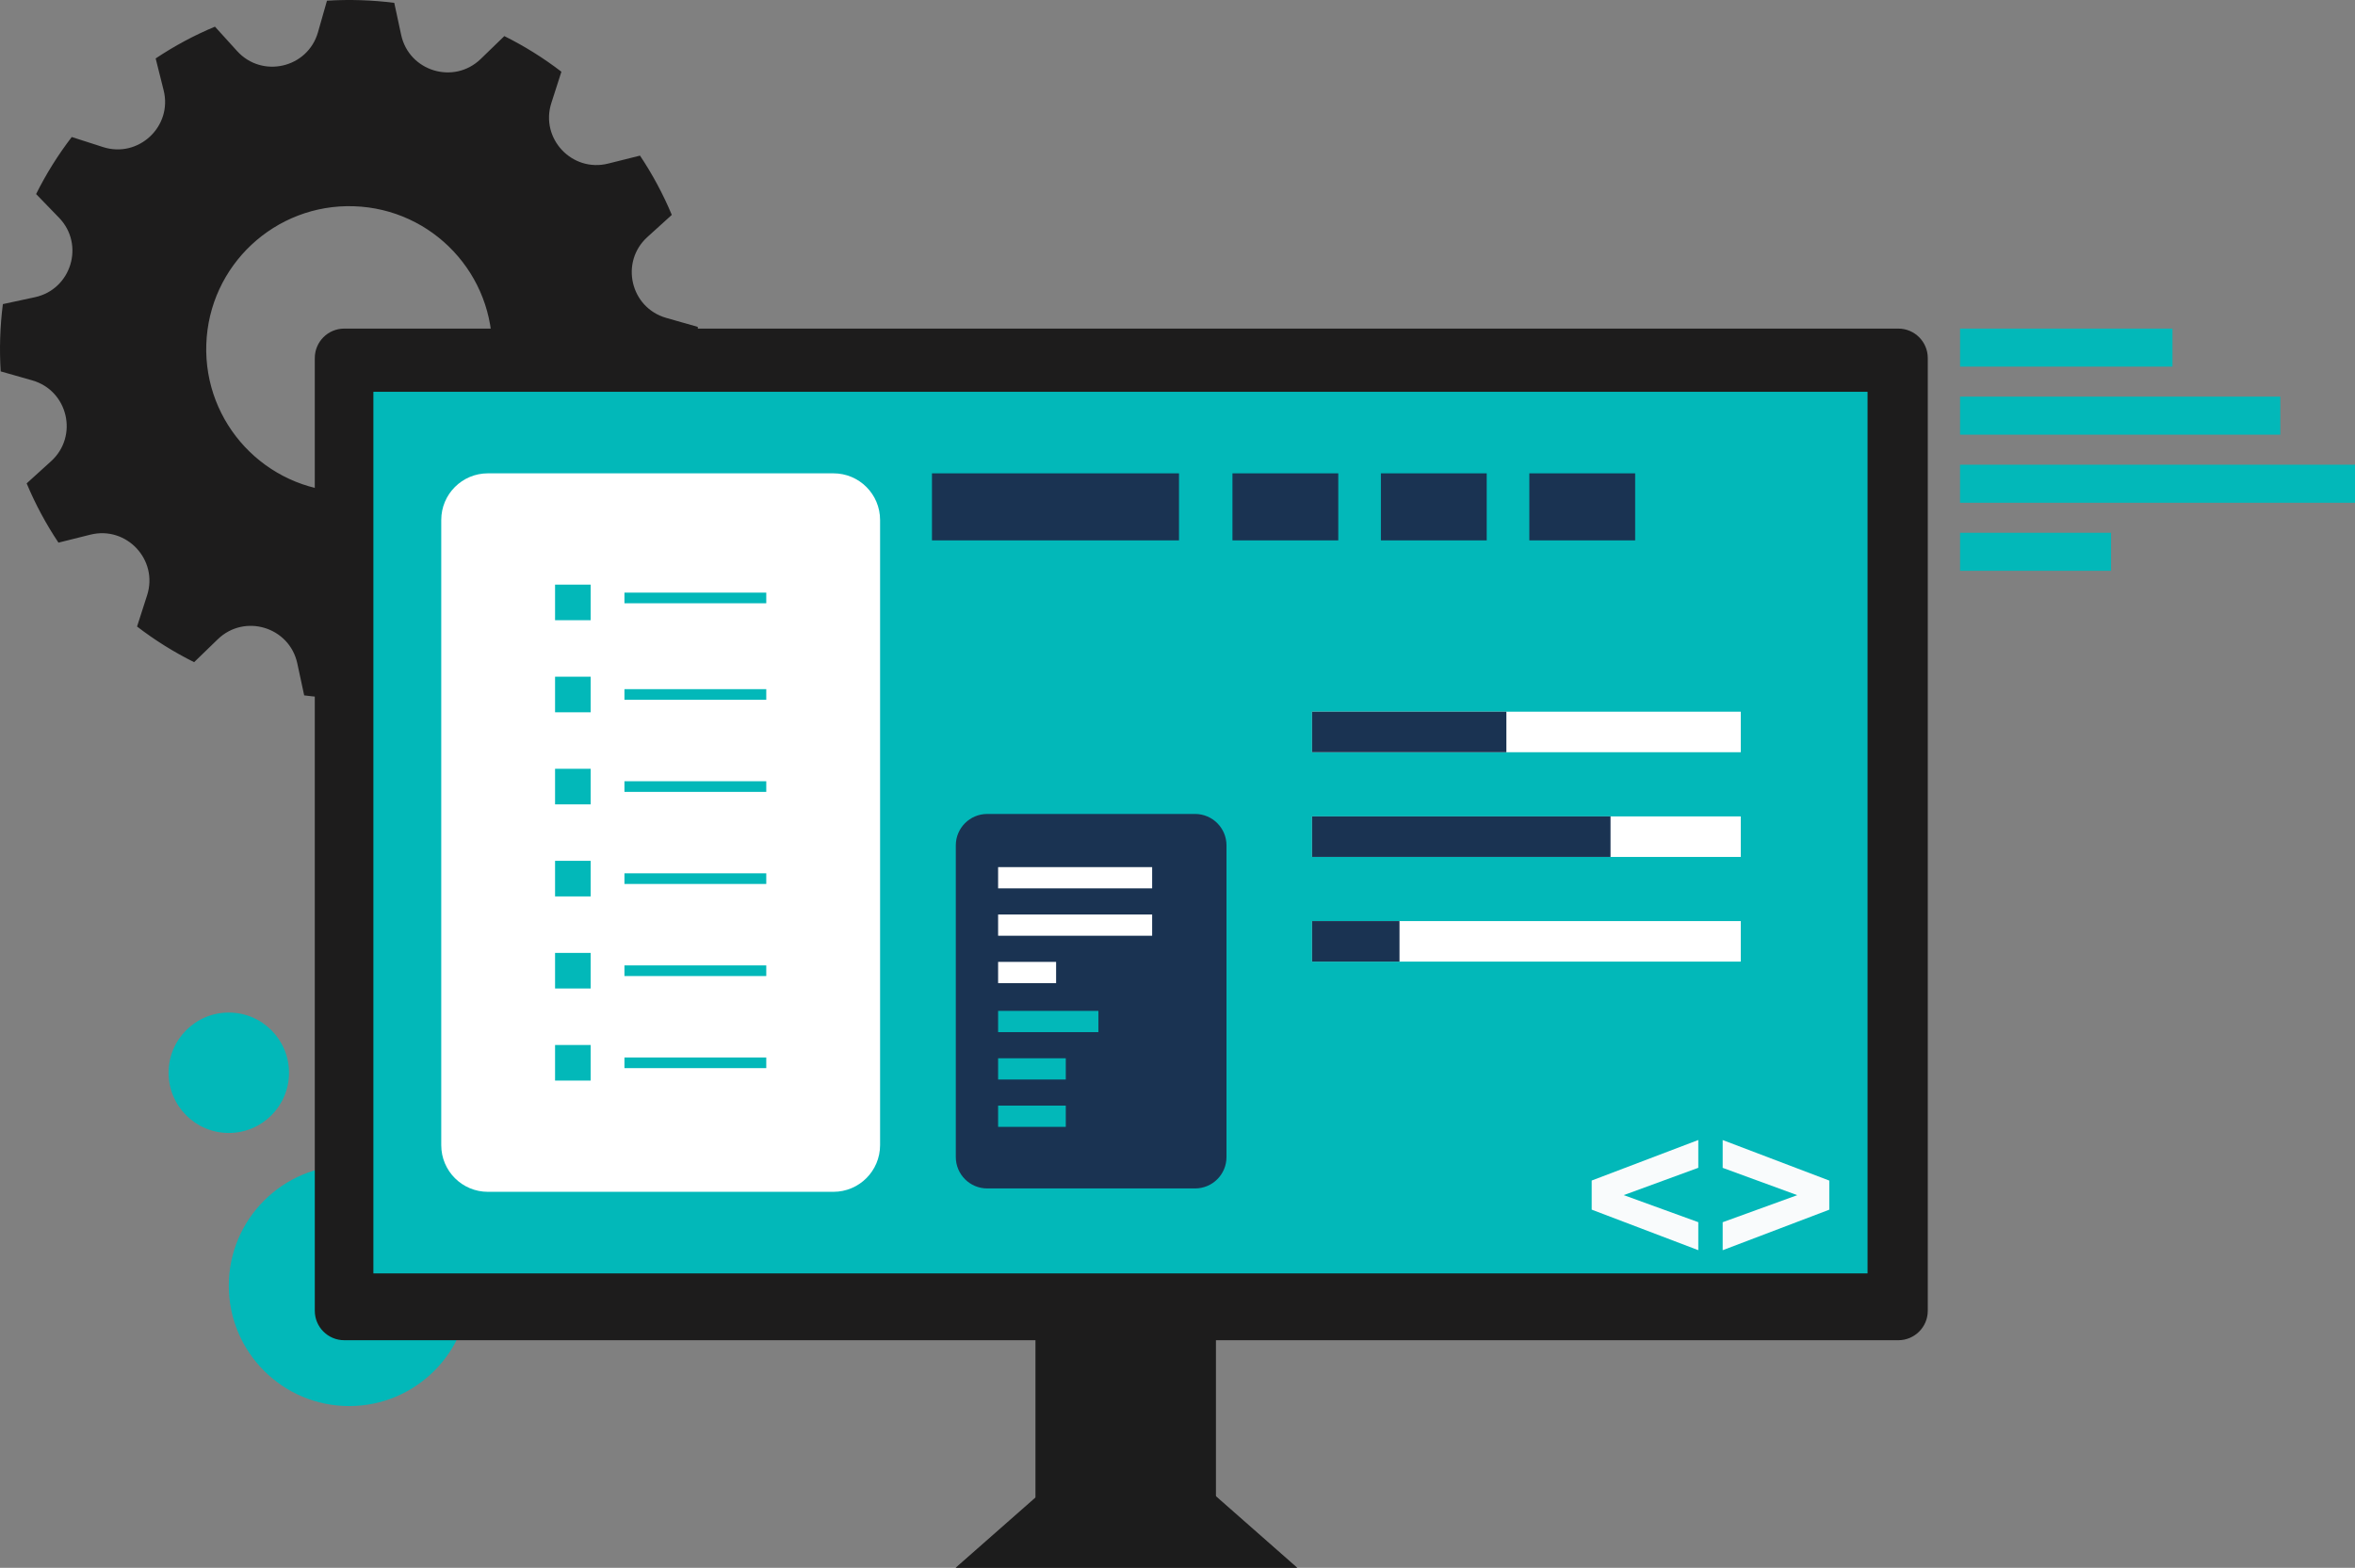 <?xml version="1.0" encoding="UTF-8" standalone="no"?>
<!-- Generator: Adobe Illustrator 24.1.3, SVG Export Plug-In . SVG Version: 6.00 Build 0)  -->

<svg
   version="1.1"
   id="Layer_1"
   x="0px"
   y="0px"
   viewBox="0 0 508.791 338.81"
   xml:space="preserve"
   sodipodi:docname="ux.svg"
   width="508.791"
   height="338.81"
   inkscape:version="1.1 (1:1.1+202105261517+ce6663b3b7)"
   xmlns:inkscape="http://www.inkscape.org/namespaces/inkscape"
   xmlns:sodipodi="http://sodipodi.sourceforge.net/DTD/sodipodi-0.dtd"
   xmlns="http://www.w3.org/2000/svg"
   xmlns:svg="http://www.w3.org/2000/svg"><rect x="0" y="0" width="508.791" height="338.81" fill="#808080" stroke="none"/><defs
   id="defs627" /><sodipodi:namedview
   id="namedview625"
   pagecolor="#ffffff"
   bordercolor="#666666"
   borderopacity="1.0"
   inkscape:pageshadow="2"
   inkscape:pageopacity="0.0"
   inkscape:pagecheckerboard="true"
   showgrid="false"
   fit-margin-top="0"
   fit-margin-left="0"
   fit-margin-right="0"
   fit-margin-bottom="0"
   inkscape:zoom="0.696875"
   inkscape:cx="293.45291"
   inkscape:cy="256.86099"
   inkscape:window-width="1920"
   inkscape:window-height="993"
   inkscape:window-x="0"
   inkscape:window-y="0"
   inkscape:window-maximized="1"
   inkscape:current-layer="Layer_1" />
<style
   type="text/css"
   id="style2">
	.st0{fill:#FFFFFF;}
	.st1{fill:#1D1C1C;}
	.st2{opacity:0.5;fill:#1D1C1C;}
	.st3{fill:#02B8B9;}
	.st4{fill:#1A3352;}
	.st5{fill:#F9FBFC;}
	.st6{fill:none;stroke:#FFFFFF;stroke-width:7.909;stroke-miterlimit:10;}
	.st7{fill:none;stroke:#FFFFFF;stroke-width:12.541;stroke-miterlimit:10;}
</style>
<rect
   x="-4585.61"
   y="778.59"
   class="st0"
   width="1920"
   height="1080"
   id="rect4" />
<rect
   x="-2645.61"
   y="778.59"
   class="st0"
   width="1920"
   height="1080"
   id="rect6" />
<rect
   y="778.59"
   class="st0"
   width="1920"
   height="1080"
   id="rect8"
   x="-705.61" />
<rect
   x="-2645.61"
   class="st0"
   width="1920"
   height="1080"
   id="rect10"
   y="-321.41" />
<rect
   class="st0"
   width="1920"
   height="1080"
   id="rect12"
   x="1819.136"
   y="593.267" />
<g
   id="g134"
   transform="translate(-705.61,-321.41)">
	<g
   id="g62">
		<path
   d="m -3294.82,703.13 -18.02,0.01 -3.38,8.53 -9.49,0.01 17.99,-45.35 h 7.74 l 18.04,45.33 -9.49,0.01 z m -3.27,-8.04 -5.75,-14.39 -5.73,14.39 z"
   id="path14" />
		<path
   d="m -3249.07,680.8 0.01,27.09 c 0.01,11.3 -7.55,15.24 -15.53,15.24 -4.17,0 -10.34,-0.78 -16.81,-3.92 l 4.11,-5.99 c 4.41,1.69 7.68,2.53 10.89,2.53 3.99,0 7.98,-1.58 7.98,-8.23 -2.6,3.45 -6.83,4.42 -9.91,4.42 -7.62,0 -13.61,-5.92 -13.61,-15.71 -0.01,-10.4 5.98,-15.72 13.6,-15.73 3.08,0 7.31,0.96 9.92,4.41 v -4.11 z m -9.36,15.42 c 0,-4.84 -2.54,-8.34 -7.08,-8.34 -4.53,0 -7.07,3.51 -7.07,8.35 0,4.9 2.54,8.34 7.08,8.34 4.53,0 7.07,-3.45 7.07,-8.35 z"
   id="path16" />
		<path
   d="m -3244.22,711.63 -0.02,-30.83 9.31,-0.01 0.02,30.83 z m 4.7,-36.88 c -2.54,0 -4.66,-1.93 -4.66,-4.41 0,-2.36 2.11,-4.36 4.65,-4.36 2.66,0 4.66,1.99 4.66,4.35 0,2.48 -1.99,4.42 -4.65,4.42 z"
   id="path18" />
		<path
   d="m -3229.41,711.62 -0.03,-47.16 9.37,-0.01 0.03,47.16 z"
   id="path20" />
		<path
   d="m -3205.84,699.03 c 0,3.51 3.45,5.5 6.9,5.5 2.42,0 5.2,-0.97 7.01,-2.91 l 5.57,5.14 c -3.26,3.21 -7.43,5.14 -13.06,5.15 -9.8,0.01 -15.78,-6.94 -15.79,-15.77 0,-8.83 5.98,-15.66 15.23,-15.67 9.43,-0.01 15.3,6.7 15.3,15.65 v 3.08 z m 5.86,-11.18 c -3.27,0 -5.86,2.18 -5.86,5.51 l 11.79,-0.01 c 0,-3.33 -2.54,-5.51 -5.93,-5.5 z"
   id="path22" />
		<path
   d="m -3124.46,699.05 c 0,8.89 -7.73,13.06 -16.26,13.07 -7.38,0 -14.33,-2.71 -19.17,-7.91 l 6.34,-6.29 c 2.54,2.48 7.08,6.16 12.22,6.16 3.87,0 7.19,-1.52 7.19,-5.02 0,-3.99 -4.72,-5.14 -10.71,-7.79 -4.96,-2.17 -12.76,-5.62 -12.76,-12.99 0,-8.22 7.73,-12.52 15.65,-12.52 7.44,0 13.85,2.95 17.9,7.12 l -5.8,6.11 c -2.12,-2 -7.02,-5.2 -12.16,-5.19 -1.57,0 -5.93,0.49 -5.92,4.3 0,2.72 2.3,4.47 8.35,6.71 8.71,3.18 15.12,6.74 15.13,14.24 z"
   id="path24" />
		<path
   d="m -3088.74,696.19 c 0.01,10.1 -7.55,15.66 -16.13,15.67 -8.59,0 -16.15,-5.55 -16.15,-15.65 -0.01,-10.1 7.55,-15.78 16.13,-15.79 8.59,-0.01 16.15,5.67 16.15,15.77 z m -22.91,0.01 c 0,4.84 2.24,8.28 6.78,8.28 4.53,0 6.77,-3.45 6.77,-8.29 0,-4.9 -2.24,-8.4 -6.78,-8.4 -4.54,0.01 -6.77,3.51 -6.77,8.41 z"
   id="path26" />
		<path
   d="m -3069.52,673.26 c -2.18,0 -3.51,1.7 -3.5,4.66 v 2.78 h 7.07 v 7.38 h -7.07 l 0.01,23.46 -9.37,0.01 -0.01,-23.46 h -3.33 v -7.38 h 3.33 v -2.24 c 0,-8.83 3.92,-12.58 9.54,-12.58 3.32,0 5.74,1.33 6.89,2.66 v 5.99 c -0.84,-0.67 -2.17,-1.28 -3.56,-1.28 z"
   id="path28" />
		<path
   d="m -3044.35,710.37 c -1.15,0.73 -2.96,1.45 -6.29,1.46 -5.62,0 -8.95,-3.14 -8.95,-11.97 l -0.01,-11.79 h -3.33 v -7.38 h 3.33 v -7.86 l 9.37,-0.01 v 7.86 h 5.86 v 7.38 h -5.86 l 0.01,11.12 c 0,4.72 1.94,6.59 5.87,5.2 z"
   id="path30" />
		<path
   d="m -3006.51,711.5 h -5.92 l -6.12,-16.26 -6.04,16.27 h -5.93 l -12.05,-30.83 9.19,-0.01 5.81,17.41 5.73,-17.42 h 6.53 l 5.81,17.47 5.79,-17.48 9.13,-0.01 z"
   id="path32" />
		<path
   d="m -2968.01,693.34 0.01,18.14 -9.37,0.01 v -3.32 c -1.39,2.06 -3.87,3.63 -8.46,3.63 -6.35,0 -9.92,-3.5 -9.92,-9.06 0,-7.32 5.5,-10.1 13.72,-10.1 h 4.66 c 0,-3.33 -1.82,-4.9 -4.24,-4.9 -2,0 -3.99,0.73 -6.11,2.54 l -5.38,-4.59 c 2.96,-3.03 7.43,-5.33 12.88,-5.33 8.16,-0.02 12.21,4.4 12.21,12.98 z m -9.36,6.05 h -3.26 c -4.29,0 -5.74,0.91 -5.74,3.09 0,2.18 1.7,3.14 3.93,3.14 3.99,0 5.08,-2 5.08,-4.54 z"
   id="path34" />
		<path
   d="m -2947.27,687.71 c -5.32,0 -6.53,3.99 -6.52,11.31 l 0.01,12.45 -9.37,0.01 -0.02,-30.83 9.37,-0.01 v 5.08 c 0.97,-3.39 3.32,-5.38 7.49,-5.39 2.24,0 3.87,0.91 4.84,2.11 l -1.33,7.2 c -0.42,-0.42 -1.93,-1.94 -4.47,-1.93 z"
   id="path36" />
		<path
   d="m -2930.28,698.88 c 0,3.51 3.45,5.5 6.9,5.5 2.42,0 5.2,-0.97 7.01,-2.91 l 5.57,5.14 c -3.26,3.21 -7.43,5.14 -13.06,5.15 -9.8,0.01 -15.78,-6.94 -15.79,-15.77 -0.01,-8.83 5.97,-15.66 15.23,-15.67 9.43,-0.01 15.3,6.7 15.3,15.65 v 3.08 z m 5.86,-11.19 c -3.26,0 -5.86,2.18 -5.86,5.51 l 11.79,-0.01 c 0,-3.32 -2.54,-5.5 -5.93,-5.5 z"
   id="path38" />
		<path
   d="m -2864.92,711.42 -18.2,0.01 -0.02,-45.34 18.2,-0.01 c 12.27,0.05 22.13,10.2 22.14,22.66 0,12.51 -9.85,22.61 -22.12,22.68 z m 12.44,-22.68 c 0,-7.32 -5.15,-14.51 -12.52,-14.62 h -8.46 l 0.02,29.26 h 8.46 c 7.43,-0.06 12.51,-7.32 12.5,-14.64 z"
   id="path40" />
		<path
   d="m -2829.2,698.83 c 0,3.51 3.45,5.5 6.9,5.5 2.42,0 5.2,-0.97 7.01,-2.91 l 5.57,5.14 c -3.26,3.21 -7.43,5.14 -13.06,5.15 -9.8,0.01 -15.78,-6.94 -15.79,-15.77 0,-8.83 5.98,-15.66 15.23,-15.67 9.43,-0.01 15.3,6.7 15.3,15.65 V 699 Z m 5.86,-11.19 c -3.26,0 -5.86,2.18 -5.86,5.51 l 11.79,-0.01 c 0,-3.33 -2.54,-5.5 -5.93,-5.5 z"
   id="path42" />
		<path
   d="m -2809.26,680.56 9.25,-0.01 8.11,18.01 8.09,-18.02 9.19,-0.01 -14.31,30.84 h -5.86 z"
   id="path44" />
		<path
   d="m -2765.24,698.79 c 0,3.51 3.45,5.5 6.9,5.5 2.42,0 5.2,-0.97 7.01,-2.91 l 5.57,5.14 c -3.26,3.21 -7.43,5.14 -13.06,5.15 -9.8,0.01 -15.78,-6.94 -15.79,-15.77 0,-8.83 5.97,-15.66 15.23,-15.67 9.43,-0.01 15.3,6.7 15.3,15.65 v 3.08 z m 5.86,-11.19 c -3.26,0 -5.86,2.18 -5.86,5.51 l 11.79,-0.01 c 0,-3.32 -2.54,-5.5 -5.93,-5.5 z"
   id="path46" />
		<path
   d="m -2739.84,711.35 -0.03,-47.16 9.37,-0.01 0.03,47.16 z"
   id="path48" />
		<path
   d="m -2693.96,695.97 c 0.01,10.1 -7.55,15.66 -16.13,15.67 -8.59,0 -16.15,-5.55 -16.15,-15.65 -0.01,-10.1 7.55,-15.78 16.13,-15.79 8.58,0 16.14,5.67 16.15,15.77 z m -22.91,0.01 c 0,4.84 2.24,8.28 6.78,8.28 4.53,0 6.77,-3.45 6.77,-8.29 0,-4.9 -2.24,-8.4 -6.78,-8.4 -4.54,0.01 -6.78,3.52 -6.77,8.41 z"
   id="path50" />
		<path
   d="m -2680.35,707.21 0.01,15.3 -9.37,0.01 -0.02,-42.02 9.37,-0.01 v 4.11 c 2.6,-3.45 6.83,-4.42 9.91,-4.42 7.62,0 13.61,5.31 13.61,15.71 0.01,9.8 -5.98,15.72 -13.6,15.73 -3.08,0 -7.31,-0.97 -9.91,-4.41 z m -0.01,-11.31 c 0,4.9 2.54,8.34 7.08,8.34 4.53,0 7.07,-3.45 7.07,-8.35 0,-4.84 -2.54,-8.34 -7.08,-8.34 -4.53,0.01 -7.07,3.52 -7.07,8.35 z"
   id="path52" />
		<path
   d="m -2632.83,711.29 0.12,-0.24 -0.01,-14.21 c 0,-5.44 -1.03,-9.31 -5.87,-9.31 -5.08,0 -5.86,3.87 -5.86,9.31 l 0.01,14.45 -9.37,0.01 -0.02,-30.83 9.37,-0.01 v 4.77 c 1.63,-2.66 4.17,-5.08 9.13,-5.08 4.9,0 7.98,2.47 9.25,6.71 1.87,-3.93 5.92,-6.71 11.48,-6.72 6.65,0 12.21,3.68 12.22,12.27 l 0.01,18.86 -9.37,0.01 -0.01,-14.45 c 0,-5.44 -0.73,-9.31 -5.87,-9.31 -4.66,0 -5.86,3.87 -5.86,9.31 l 0.01,14.45 z"
   id="path54" />
		<path
   d="m -2589.37,698.69 c 0,3.51 3.45,5.5 6.9,5.5 2.42,0 5.2,-0.97 7.01,-2.91 l 5.57,5.14 c -3.26,3.21 -7.43,5.14 -13.06,5.15 -9.8,0.01 -15.78,-6.94 -15.79,-15.77 0,-8.83 5.98,-15.66 15.23,-15.67 9.43,-0.01 15.3,6.7 15.3,15.65 v 3.08 z m 5.85,-11.18 c -3.27,0 -5.86,2.18 -5.86,5.51 l 11.79,-0.01 c 0,-3.33 -2.54,-5.51 -5.93,-5.5 z"
   id="path56" />
		<path
   d="m -2545.23,711.25 -0.01,-17.9 c 0,-4.59 -1.7,-6.53 -5.2,-6.53 -3.63,0 -5.2,1.94 -5.2,6.53 l 0.01,17.9 h -8.95 l -0.02,-30.83 h 8.95 v 3.44 c 1.93,-2.48 5.5,-3.75 8.7,-3.75 7.13,0 10.58,4.05 10.59,12.63 l 0.07,18.5 z"
   id="path58" />
		<path
   d="m -2514.1,710.08 c -1.15,0.73 -2.96,1.45 -6.29,1.46 -5.62,0 -8.95,-3.14 -8.95,-11.97 l -0.01,-11.79 h -3.33 v -7.38 h 3.33 v -7.86 l 9.37,-0.01 v 7.86 h 5.86 v 7.38 h -5.86 l 0.01,11.12 c 0,4.72 1.94,6.59 5.87,5.2 z"
   id="path60" />
	</g>
	<g
   id="g132">
		<g
   id="g76">
			<g
   id="g68">
				<rect
   x="-2938.5"
   y="544.32"
   class="st1"
   width="38.95"
   height="79.12"
   id="rect64" />
				<rect
   x="-2938.5"
   y="544.32"
   class="st2"
   width="38.95"
   height="79.12"
   id="rect66" />
			</g>
			<g
   id="g74">
				<polygon
   class="st1"
   points="-2937.75,609.03 -2899.96,609.01 -2881.95,624.84 -2955.74,624.88 "
   id="polygon70" />
				<polygon
   class="st2"
   points="-2937.75,609.03 -2899.96,609.01 -2881.95,624.84 -2955.74,624.88 "
   id="polygon72" />
			</g>
		</g>
		<path
   class="st1"
   d="m -3087.97,357.15 335.74,-0.18 c 3.52,0 6.37,2.85 6.37,6.37 l 0.11,205.88 c 0,3.52 -2.85,6.37 -6.37,6.37 l -335.74,0.18 c -3.52,0 -6.37,-2.85 -6.37,-6.37 l -0.11,-205.88 c 0,-3.51 2.85,-6.36 6.37,-6.37 z"
   id="path78" />
		<rect
   x="-3081.62"
   y="370.72"
   class="st3"
   width="322.81"
   height="190.52"
   id="rect80" />
		<rect
   x="-2931.96"
   y="409.87"
   class="st0"
   width="162.89"
   height="112.14"
   id="rect82" />
		<rect
   x="-2931.99"
   y="409.87"
   class="st1"
   width="162.89"
   height="10.27"
   id="rect84" />
		<g
   id="g92">
			<path
   class="st3"
   d="m -2902.11,471.92 26.64,14.74 c 1.34,0.75 2.23,1.42 2.67,2.01 0.44,0.59 0.66,1.34 0.66,2.24 0,1.15 -0.41,2.15 -1.24,2.99 -0.83,0.84 -1.79,1.26 -2.89,1.26 -0.72,0 -1.8,-0.4 -3.25,-1.2 l -34.37,-19.09 c -2.32,-1.29 -2.32,-4.62 0,-5.91 l 34.35,-19.13 c 1.44,-0.78 2.51,-1.17 3.21,-1.17 1.12,0 2.1,0.41 2.93,1.24 0.83,0.83 1.24,1.82 1.24,2.97 0,0.91 -0.22,1.66 -0.66,2.25 -0.44,0.59 -1.33,1.26 -2.67,2.01 z"
   id="path86" />
			<path
   class="st3"
   d="m -2833.6,444.37 -26.32,56.81 c -0.67,1.42 -1.27,2.34 -1.8,2.77 -0.7,0.56 -1.54,0.84 -2.53,0.84 -1.12,0 -2.09,-0.4 -2.91,-1.2 -0.82,-0.8 -1.22,-1.71 -1.22,-2.73 0,-0.72 0.32,-1.78 0.96,-3.17 l 26.4,-56.77 c 0.67,-1.42 1.26,-2.34 1.76,-2.77 0.72,-0.56 1.56,-0.84 2.53,-0.84 1.12,0 2.09,0.39 2.89,1.18 0.8,0.79 1.21,1.69 1.21,2.71 -0.01,0.72 -0.33,1.78 -0.97,3.17 z"
   id="path88" />
			<path
   class="st3"
   d="m -2800.45,471.87 -26.64,-14.75 c -1.34,-0.75 -2.23,-1.42 -2.67,-2 -0.44,-0.59 -0.66,-1.34 -0.66,-2.25 0,-1.15 0.41,-2.14 1.24,-2.97 0.83,-0.83 1.8,-1.24 2.93,-1.25 0.7,0 1.77,0.39 3.21,1.16 l 34.37,19.09 c 2.32,1.29 2.32,4.62 0,5.91 l -34.35,19.13 c -1.44,0.8 -2.51,1.2 -3.21,1.2 -1.14,0 -2.12,-0.42 -2.96,-1.27 -0.79,-0.8 -1.21,-1.86 -1.21,-2.98 0,-0.91 0.22,-1.66 0.66,-2.24 0.44,-0.59 1.33,-1.26 2.67,-2.01 z"
   id="path90" />
		</g>
		<g
   id="g106">
			<rect
   x="-3068.43"
   y="388.39"
   class="st0"
   width="11.03"
   height="11.03"
   id="rect94" />
			<rect
   x="-3068.41"
   y="416.94"
   class="st0"
   width="11.03"
   height="11.03"
   id="rect96" />
			<rect
   x="-3068.4"
   y="445.48"
   class="st0"
   width="11.03"
   height="11.03"
   id="rect98" />
			<rect
   x="-3068.38"
   y="474.03"
   class="st0"
   width="11.03"
   height="11.03"
   id="rect100" />
			<rect
   x="-3068.37"
   y="502.58"
   class="st0"
   width="11.03"
   height="11.03"
   id="rect102" />
			<rect
   x="-3068.35"
   y="531.13"
   class="st0"
   width="11.03"
   height="11.03"
   id="rect104" />
		</g>
		<g
   id="g110">
			<rect
   x="-3046.92"
   y="390.85"
   class="st0"
   width="43.96"
   height="3.3"
   id="rect108" />
		</g>
		<g
   id="g114">
			<rect
   x="-3046.91"
   y="420.78"
   class="st0"
   width="43.96"
   height="3.3"
   id="rect112" />
		</g>
		<g
   id="g118">
			<rect
   x="-3046.89"
   y="449.33"
   class="st0"
   width="43.96"
   height="3.3"
   id="rect116" />
		</g>
		<g
   id="g122">
			<rect
   x="-3046.87"
   y="477.87"
   class="st0"
   width="43.96"
   height="3.3"
   id="rect120" />
		</g>
		<g
   id="g126">
			<rect
   x="-3046.86"
   y="506.42"
   class="st0"
   width="43.96"
   height="3.3"
   id="rect124" />
		</g>
		<g
   id="g130">
			<rect
   x="-3046.84"
   y="534.97"
   class="st0"
   width="43.96"
   height="3.3"
   id="rect128" />
		</g>
	</g>
</g>
<g
   id="g200"
   transform="translate(-705.61,-321.41)">
	<g
   id="g170">
		<path
   d="m -1206.95,698.93 c 0,8.89 -7.74,13.06 -16.26,13.06 -7.38,0 -14.33,-2.72 -19.17,-7.92 l 6.35,-6.29 c 2.54,2.48 7.07,6.17 12.21,6.17 3.87,0 7.19,-1.51 7.19,-5.02 0,-3.99 -4.72,-5.14 -10.7,-7.8 -4.96,-2.18 -12.76,-5.62 -12.76,-13 0,-8.22 7.74,-12.52 15.66,-12.52 7.43,0 13.84,2.96 17.89,7.13 l -5.8,6.11 c -2.12,-2 -7.01,-5.2 -12.15,-5.2 -1.57,0 -5.92,0.48 -5.92,4.29 0,2.72 2.3,4.47 8.34,6.71 8.71,3.22 15.12,6.78 15.12,14.28 z"
   id="path136" />
		<path
   d="m -1182.89,705.88 c -4.9,11.91 -7.32,15.17 -13.6,15.17 -2.18,0 -5.56,-0.91 -7.56,-3.02 l 1.39,-5.87 c 1.63,0.85 3.57,1.57 5.02,1.57 2,0 4.11,-1.75 2.54,-7.26 l -10.22,-25.88 h 9.31 l 7.01,19.41 6.95,-19.41 h 9.31 z"
   id="path138" />
		<path
   d="m -1155.69,693.91 c 4.84,2.18 8.04,4.72 8.04,9.07 0,5.68 -5.02,8.77 -11.43,8.77 -4.65,0 -10.4,-1.99 -13.66,-5.68 l 5.44,-5.44 c 2.48,2.54 5.44,3.75 7.44,3.75 1.87,0 2.84,-0.66 2.84,-1.93 0,-1.93 -2.18,-3.02 -6.23,-5.02 -5.26,-2.6 -7.62,-4.96 -7.62,-8.65 0,-6.47 6.95,-8.46 11.25,-8.46 4.23,0 9.25,1.51 12.21,5.02 l -5.26,5.26 c -1.57,-1.63 -3.75,-2.9 -6.17,-2.9 -1.09,0 -2.66,0.54 -2.66,1.81 0.01,1.44 0.98,2.17 5.81,4.4 z"
   id="path140" />
		<path
   d="m -1126.42,710.3 c -1.15,0.73 -2.96,1.45 -6.29,1.45 -5.62,0 -8.95,-3.14 -8.95,-11.97 v -11.79 h -3.32 v -7.38 h 3.32 v -7.86 h 9.37 v 7.86 h 5.87 v 7.38 h -5.87 v 11.12 c 0,4.72 1.94,6.59 5.87,5.2 z"
   id="path142" />
		<path
   d="m -1113.42,698.87 c 0,3.51 3.44,5.5 6.89,5.5 2.42,0 5.2,-0.97 7.01,-2.9 l 5.56,5.14 c -3.26,3.21 -7.43,5.14 -13.06,5.14 -9.8,0 -15.78,-6.95 -15.78,-15.78 0,-8.83 5.99,-15.66 15.24,-15.66 9.43,0 15.3,6.71 15.3,15.66 v 3.08 z m 5.86,-11.19 c -3.27,0 -5.87,2.18 -5.87,5.5 h 11.79 c 0.01,-3.32 -2.54,-5.5 -5.92,-5.5 z"
   id="path144" />
		<path
   d="m -1067.66,711.45 0.12,-0.24 V 697 c 0,-5.44 -1.03,-9.31 -5.86,-9.31 -5.08,0 -5.87,3.87 -5.87,9.31 v 14.45 h -9.37 v -30.83 h 9.37 v 4.77 c 1.63,-2.66 4.17,-5.08 9.13,-5.08 4.9,0 7.98,2.48 9.25,6.71 1.88,-3.93 5.93,-6.71 11.49,-6.71 6.65,0 12.21,3.69 12.21,12.27 v 18.86 h -9.37 v -14.45 c 0,-5.44 -0.73,-9.31 -5.87,-9.31 -4.65,0 -5.86,3.87 -5.86,9.31 v 14.45 h -9.37 z"
   id="path146" />
		<path
   d="M -1009.99,711.45 V 666.1 h 9.67 v 45.34 h -9.67 z"
   id="path148" />
		<path
   d="m -976.13,711.45 v -17.89 c 0,-4.6 -1.69,-6.53 -5.2,-6.53 -3.63,0 -5.2,1.93 -5.2,6.53 v 17.89 h -8.95 v -30.83 h 8.95 v 3.44 c 1.93,-2.48 5.5,-3.75 8.71,-3.75 7.13,0 10.58,4.05 10.58,12.64 l 0.06,18.5 z"
   id="path150" />
		<path
   d="m -945,710.3 c -1.15,0.73 -2.96,1.45 -6.29,1.45 -5.62,0 -8.95,-3.14 -8.95,-11.97 v -11.79 h -3.32 v -7.38 h 3.32 v -7.86 h 9.37 v 7.86 h 5.86 v 7.38 h -5.86 v 11.12 c 0,4.72 1.93,6.59 5.86,5.2 v 5.99 z"
   id="path152" />
		<path
   d="m -932,698.87 c 0,3.51 3.44,5.5 6.89,5.5 2.42,0 5.2,-0.97 7.01,-2.9 l 5.56,5.14 c -3.26,3.21 -7.43,5.14 -13.06,5.14 -9.8,0 -15.78,-6.95 -15.78,-15.78 0,-8.83 5.99,-15.66 15.24,-15.66 9.43,0 15.3,6.71 15.3,15.66 v 3.08 z m 5.87,-11.19 c -3.27,0 -5.87,2.18 -5.87,5.5 h 11.79 c 0,-3.32 -2.54,-5.5 -5.92,-5.5 z"
   id="path154" />
		<path
   d="m -874.93,680.61 v 27.09 c 0,11.3 -7.56,15.24 -15.54,15.24 -4.17,0 -10.34,-0.79 -16.81,-3.93 l 4.11,-5.99 c 4.41,1.69 7.68,2.54 10.88,2.54 3.99,0 7.98,-1.57 7.98,-8.22 -2.6,3.45 -6.83,4.41 -9.92,4.41 -7.62,0 -13.6,-5.92 -13.6,-15.72 0,-10.4 5.99,-15.72 13.6,-15.72 3.09,0 7.32,0.97 9.92,4.41 v -4.11 z m -9.37,15.42 c 0,-4.84 -2.54,-8.34 -7.07,-8.34 -4.53,0 -7.07,3.51 -7.07,8.34 0,4.9 2.54,8.34 7.07,8.34 4.53,0 7.07,-3.44 7.07,-8.34 z"
   id="path156" />
		<path
   d="m -854.8,687.68 c -5.32,0 -6.53,3.99 -6.53,11.31 v 12.45 h -9.37 v -30.83 h 9.37 v 5.08 c 0.97,-3.39 3.32,-5.38 7.5,-5.38 2.24,0 3.87,0.91 4.84,2.12 l -1.33,7.19 c -0.43,-0.42 -1.94,-1.94 -4.48,-1.94 z"
   id="path158" />
		<path
   d="m -820.64,693.31 v 18.14 h -9.37 v -3.32 c -1.39,2.05 -3.87,3.63 -8.46,3.63 -6.34,0 -9.91,-3.51 -9.91,-9.07 0,-7.32 5.5,-10.1 13.72,-10.1 h 4.65 c 0,-3.32 -1.81,-4.9 -4.23,-4.9 -1.99,0 -3.99,0.73 -6.11,2.54 l -5.38,-4.59 c 2.96,-3.02 7.43,-5.32 12.87,-5.32 8.17,-0.01 12.22,4.4 12.22,12.99 z m -9.37,6.04 h -3.26 c -4.29,0 -5.74,0.91 -5.74,3.08 0,2.18 1.69,3.15 3.93,3.15 3.99,0 5.08,-2 5.08,-4.54 v -1.69 z"
   id="path160" />
		<path
   d="m -799.66,710.3 c -1.15,0.73 -2.96,1.45 -6.29,1.45 -5.62,0 -8.95,-3.14 -8.95,-11.97 v -11.79 h -3.32 v -7.38 h 3.32 v -7.86 h 9.37 v 7.86 h 5.86 v 7.38 h -5.86 v 11.12 c 0,4.72 1.93,6.59 5.86,5.2 v 5.99 z"
   id="path162" />
		<path
   d="m -795.43,711.45 v -30.83 h 9.31 v 30.83 z m 4.71,-36.89 c -2.54,0 -4.66,-1.93 -4.66,-4.41 0,-2.36 2.12,-4.35 4.66,-4.35 2.66,0 4.66,1.99 4.66,4.35 0,2.48 -2,4.41 -4.66,4.41 z"
   id="path164" />
		<path
   d="m -749.54,696.09 c 0,10.1 -7.56,15.66 -16.14,15.66 -8.58,0 -16.14,-5.56 -16.14,-15.66 0,-10.1 7.56,-15.78 16.14,-15.78 8.58,0 16.14,5.68 16.14,15.78 z m -22.92,0 c 0,4.84 2.24,8.28 6.77,8.28 4.53,0 6.77,-3.44 6.77,-8.28 0,-4.9 -2.24,-8.4 -6.77,-8.4 -4.53,0 -6.77,3.5 -6.77,8.4 z"
   id="path166" />
		<path
   d="m -726.57,711.45 v -17.89 c 0,-4.6 -1.69,-6.53 -5.2,-6.53 -3.63,0 -5.2,1.93 -5.2,6.53 v 17.89 h -8.95 v -30.83 h 8.95 v 3.44 c 1.93,-2.48 5.5,-3.75 8.71,-3.75 7.13,0 10.58,4.05 10.58,12.64 l 0.06,18.5 z"
   id="path168" />
	</g>
	<g
   id="g198">
		<g
   id="g184">
			<g
   id="g176">
				<rect
   x="-998.53"
   y="544.33"
   class="st1"
   width="38.95"
   height="79.12"
   id="rect172" />
				<rect
   x="-998.53"
   y="544.33"
   class="st2"
   width="38.95"
   height="79.12"
   id="rect174" />
			</g>
			<g
   id="g182">
				<polygon
   class="st1"
   points="-997.79,609.02 -959.99,609.02 -942,624.87 -1015.78,624.87 "
   id="polygon178" />
				<polygon
   class="st2"
   points="-997.79,609.02 -959.99,609.02 -942,624.87 -1015.78,624.87 "
   id="polygon180" />
			</g>
		</g>
		<path
   class="st1"
   d="m -1147.87,357.07 h 335.74 c 3.52,0 6.37,2.85 6.37,6.37 v 205.88 c 0,3.52 -2.85,6.37 -6.37,6.37 h -335.74 c -3.52,0 -6.37,-2.85 -6.37,-6.37 V 363.44 c 0,-3.52 2.85,-6.37 6.37,-6.37 z"
   id="path186" />
		<rect
   x="-1141.58"
   y="370.72"
   class="st3"
   width="322.81"
   height="190.52"
   id="rect188" />
		<g
   id="g196">
			<g
   id="g194">
				<g
   id="g192">
					<path
   class="st0"
   d="m -968.95,398.47 -1.49,-6.92 c -2.39,-0.31 -4.81,-0.5 -7.26,-0.58 -2.44,-0.08 -4.87,-0.04 -7.28,0.11 l -1.94,6.81 c -2.21,7.75 -12.07,10.04 -17.48,4.07 l -4.78,-5.27 c -4.46,1.86 -8.75,4.16 -12.81,6.87 l 1.72,6.88 c 1.96,7.81 -5.43,14.74 -13.1,12.27 l -6.75,-2.17 c -2.97,3.87 -5.55,8 -7.7,12.33 l 4.95,5.11 c 5.6,5.79 2.66,15.48 -5.21,17.18 l -6.92,1.49 c -0.31,2.39 -0.5,4.81 -0.58,7.26 -0.08,2.44 -0.04,4.87 0.11,7.28 l 6.81,1.94 c 7.75,2.21 10.04,12.07 4.07,17.48 l -5.27,4.78 c 1.86,4.46 4.16,8.75 6.87,12.81 l 6.88,-1.72 c 7.81,-1.96 14.74,5.43 12.27,13.1 l -2.17,6.75 c 3.87,2.97 8,5.55 12.33,7.7 l 5.11,-4.95 c 5.79,-5.6 15.48,-2.66 17.18,5.21 l 1.49,6.92 c 2.39,0.31 4.81,0.5 7.26,0.58 2.44,0.08 4.87,0.04 7.28,-0.11 l 1.94,-6.81 c 2.21,-7.75 12.07,-10.04 17.48,-4.07 l 4.78,5.27 c 4.46,-1.86 8.75,-4.16 12.81,-6.87 l -1.72,-6.88 c -1.96,-7.81 5.43,-14.74 13.1,-12.27 l 6.75,2.17 c 2.97,-3.87 5.55,-8 7.7,-12.33 l -4.95,-5.11 c -5.6,-5.79 -2.66,-15.48 5.21,-17.18 l 6.92,-1.49 c 0.31,-2.39 0.5,-4.81 0.58,-7.26 0.08,-2.44 0.04,-4.87 -0.11,-7.28 l -6.81,-1.94 c -7.75,-2.21 -10.04,-12.07 -4.07,-17.48 l 5.27,-4.78 c -1.86,-4.46 -4.16,-8.75 -6.87,-12.81 l -6.88,1.72 c -7.81,1.96 -14.74,-5.43 -12.27,-13.1 l 2.17,-6.75 c -3.87,-2.97 -8,-5.55 -12.33,-7.7 l -5.11,4.95 c -5.79,5.61 -15.48,2.67 -17.18,-5.21 z m 19.65,68.92 c -0.56,17.05 -14.84,30.42 -31.89,29.86 -17.05,-0.56 -30.42,-14.84 -29.86,-31.89 0.56,-17.05 14.84,-30.42 31.89,-29.86 17.05,0.56 30.42,14.84 29.86,31.89 z"
   id="path190" />
				</g>
			</g>
		</g>
	</g>
</g>
<g
   id="g402"
   transform="translate(-705.61,-321.41)">
	
	<g
   id="g400">
		<path
   class="st3"
   d="m 807.06,599.26 c 0,14.37 -11.65,26.01 -26.01,26.01 -14.37,0 -26.01,-11.65 -26.01,-26.01 0,-14.37 11.65,-26.01 26.01,-26.01 14.37,0 26.01,11.65 26.01,26.01 z"
   id="path272" />
		<g
   id="g280">
			<g
   id="g278">
				<g
   id="g276">
					<path
   class="st1"
   d="m 792.28,328.95 -1.49,-6.92 c -2.39,-0.31 -4.81,-0.5 -7.26,-0.58 -2.44,-0.08 -4.87,-0.04 -7.28,0.11 l -1.94,6.81 c -2.21,7.75 -12.07,10.04 -17.48,4.07 l -4.78,-5.27 c -4.46,1.86 -8.75,4.16 -12.81,6.87 l 1.72,6.88 c 1.96,7.81 -5.43,14.74 -13.1,12.27 l -6.75,-2.17 c -2.97,3.87 -5.55,8 -7.7,12.33 l 4.95,5.11 c 5.6,5.79 2.66,15.48 -5.21,17.18 l -6.92,1.49 c -0.31,2.39 -0.5,4.81 -0.58,7.26 -0.08,2.44 -0.04,4.87 0.11,7.28 l 6.81,1.94 c 7.75,2.21 10.04,12.07 4.07,17.48 l -5.27,4.78 c 1.86,4.46 4.16,8.75 6.87,12.81 l 6.88,-1.72 c 7.81,-1.96 14.74,5.43 12.27,13.1 l -2.17,6.75 c 3.87,2.97 8,5.55 12.33,7.7 l 5.11,-4.95 c 5.79,-5.6 15.48,-2.66 17.18,5.21 l 1.49,6.92 c 2.39,0.31 4.81,0.5 7.26,0.58 2.44,0.08 4.87,0.04 7.28,-0.11 l 1.94,-6.81 c 2.21,-7.75 12.07,-10.04 17.48,-4.07 l 4.78,5.27 c 4.46,-1.86 8.75,-4.16 12.81,-6.87 l -1.72,-6.88 c -1.96,-7.81 5.43,-14.74 13.1,-12.27 l 6.75,2.17 c 2.97,-3.87 5.55,-8 7.7,-12.33 l -4.95,-5.11 c -5.6,-5.79 -2.66,-15.48 5.21,-17.18 l 6.92,-1.49 c 0.31,-2.39 0.5,-4.81 0.58,-7.26 0.08,-2.44 0.04,-4.87 -0.11,-7.28 l -6.81,-1.94 c -7.75,-2.21 -10.04,-12.07 -4.07,-17.48 l 5.27,-4.78 c -1.86,-4.46 -4.16,-8.75 -6.87,-12.81 l -6.88,1.72 c -7.81,1.96 -14.74,-5.43 -12.27,-13.1 l 2.17,-6.75 c -3.87,-2.97 -8,-5.55 -12.33,-7.7 l -5.11,4.95 c -5.79,5.6 -15.48,2.66 -17.18,-5.21 z m 19.65,68.92 c -0.56,17.05 -14.84,30.42 -31.89,29.86 -17.05,-0.56 -30.42,-14.84 -29.86,-31.89 0.56,-17.05 14.84,-30.42 31.89,-29.86 17.05,0.56 30.42,14.83 29.86,31.89 z"
   id="path274" />
				</g>
			</g>
		</g>
		<g
   id="g294">
			<g
   id="g286">
				<rect
   x="929.34"
   y="579.68"
   class="st1"
   width="38.95"
   height="79.12"
   id="rect282" />
				<rect
   x="929.34"
   y="579.68"
   class="st2"
   width="38.95"
   height="79.12"
   id="rect284" />
			</g>
			<g
   id="g292">
				<polygon
   class="st1"
   points="930.08,644.38 967.87,644.38 985.87,660.22 912.08,660.22 "
   id="polygon288" />
				<polygon
   class="st2"
   points="930.08,644.38 967.87,644.38 985.87,660.22 912.08,660.22 "
   id="polygon290" />
			</g>
		</g>
		<path
   class="st1"
   d="m 779.99,392.42 h 335.74 c 3.52,0 6.37,2.85 6.37,6.37 v 205.88 c 0,3.52 -2.85,6.37 -6.37,6.37 H 779.99 c -3.52,0 -6.37,-2.85 -6.37,-6.37 V 398.79 c 0,-3.52 2.85,-6.37 6.37,-6.37 z"
   id="path296" />
		<rect
   x="786.28"
   y="406.08"
   class="st3"
   width="322.81"
   height="190.52"
   id="rect298" />
		<rect
   x="906.96"
   y="423.7"
   class="st4"
   width="53.37"
   height="14.49"
   id="rect300" />
		<rect
   x="971.88"
   y="423.7"
   class="st4"
   width="22.86"
   height="14.49"
   id="rect302" />
		<rect
   x="1003.95"
   y="423.7"
   class="st4"
   width="22.86"
   height="14.49"
   id="rect304" />
		<rect
   x="1036.02"
   y="423.7"
   class="st4"
   width="22.86"
   height="14.49"
   id="rect306" />
		<path
   class="st0"
   d="m 885.67,578.97 h -74.65 c -5.57,0 -10.08,-4.51 -10.08,-10.08 V 433.78 c 0,-5.57 4.51,-10.08 10.08,-10.08 h 74.65 c 5.57,0 10.08,4.51 10.08,10.08 v 135.11 c -0.01,5.57 -4.52,10.08 -10.08,10.08 z"
   id="path308" />
		<path
   class="st4"
   d="m 963.8,578.24 h -44.9 c -3.75,0 -6.79,-3.04 -6.79,-6.79 V 504.1 c 0,-3.75 3.04,-6.79 6.79,-6.79 h 44.9 c 3.75,0 6.79,3.04 6.79,6.79 v 67.35 c 0,3.76 -3.04,6.79 -6.79,6.79 z"
   id="path310" />
		<g
   id="g318">
			<rect
   x="921.25"
   y="508.8"
   class="st0"
   width="33.28"
   height="4.59"
   id="rect312" />
			<rect
   x="921.25"
   y="519.04"
   class="st0"
   width="33.28"
   height="4.59"
   id="rect314" />
			<rect
   x="921.25"
   y="529.28"
   class="st0"
   width="12.53"
   height="4.59"
   id="rect316" />
		</g>
		<g
   id="g326">
			<rect
   x="921.25"
   y="539.87"
   class="st3"
   width="21.67"
   height="4.59"
   id="rect320" />
			<rect
   x="921.25"
   y="550.11"
   class="st3"
   width="14.62"
   height="4.59"
   id="rect322" />
			<rect
   x="921.25"
   y="560.34"
   class="st3"
   width="14.62"
   height="4.59"
   id="rect324" />
		</g>
		<g
   id="g336">
			
				<rect
   x="1147.91"
   y="373.58"
   transform="rotate(90,1152.019,396.529)"
   class="st3"
   width="8.22"
   height="45.89"
   id="rect328" />
			
				<rect
   x="1159.56"
   y="376.64"
   transform="rotate(90,1163.671,411.236)"
   class="st3"
   width="8.22"
   height="69.19"
   id="rect330" />
			
				<rect
   x="1167.63"
   y="383.28"
   transform="rotate(90,1171.737,425.944)"
   class="st3"
   width="8.22"
   height="85.33"
   id="rect332" />
			
				<rect
   x="1141.28"
   y="424.34"
   transform="rotate(90,1145.387,440.652)"
   class="st3"
   width="8.22"
   height="32.62"
   id="rect334" />
		</g>
		<g
   id="g346">
			<g
   id="g340">
				<path
   class="st5"
   d="m 1072.52,573.78 -16.11,5.9 16.11,5.85 v 6.05 l -23.03,-8.76 v -6.29 l 23.03,-8.76 z"
   id="path338" />
			</g>
			<g
   id="g344">
				<path
   class="st5"
   d="m 1077.79,567.78 23.03,8.76 v 6.29 l -23.03,8.76 v -6.05 l 16.11,-5.85 -16.11,-5.9 z"
   id="path342" />
			</g>
		</g>
		<rect
   x="989.08"
   y="475.21"
   class="st0"
   width="92.62"
   height="8.76"
   id="rect348" />
		<rect
   x="989.08"
   y="475.21"
   class="st4"
   width="41.98"
   height="8.76"
   id="rect350" />
		<rect
   x="989.08"
   y="497.84"
   class="st0"
   width="92.62"
   height="8.76"
   id="rect352" />
		<rect
   x="989.08"
   y="497.84"
   class="st4"
   width="64.48"
   height="8.76"
   id="rect354" />
		<rect
   x="989.08"
   y="520.46"
   class="st0"
   width="92.62"
   height="8.76"
   id="rect356" />
		<rect
   x="989.08"
   y="520.46"
   class="st4"
   width="18.89"
   height="8.76"
   id="rect358" />
		<path
   class="st3"
   d="m 768.05,553.24 c 0,7.18 -5.82,13.01 -13.01,13.01 -7.19,0 -13.01,-5.82 -13.01,-13.01 0,-7.19 5.82,-13.01 13.01,-13.01 7.19,0 13.01,5.83 13.01,13.01 z"
   id="path360" />
		<g
   id="g374">
			<rect
   x="825.53"
   y="447.75"
   class="st3"
   width="7.69"
   height="7.69"
   id="rect362" />
			<rect
   x="825.53"
   y="467.65"
   class="st3"
   width="7.69"
   height="7.69"
   id="rect364" />
			<rect
   x="825.53"
   y="487.55"
   class="st3"
   width="7.69"
   height="7.69"
   id="rect366" />
			<rect
   x="825.53"
   y="507.44"
   class="st3"
   width="7.69"
   height="7.69"
   id="rect368" />
			<rect
   x="825.53"
   y="527.34"
   class="st3"
   width="7.69"
   height="7.69"
   id="rect370" />
			<rect
   x="825.53"
   y="547.24"
   class="st3"
   width="7.69"
   height="7.69"
   id="rect372" />
		</g>
		<g
   id="g378">
			<rect
   x="840.52"
   y="449.48"
   class="st3"
   width="30.64"
   height="2.3"
   id="rect376" />
		</g>
		<g
   id="g382">
			<rect
   x="840.52"
   y="470.34"
   class="st3"
   width="30.64"
   height="2.3"
   id="rect380" />
		</g>
		<g
   id="g386">
			<rect
   x="840.52"
   y="490.24"
   class="st3"
   width="30.64"
   height="2.3"
   id="rect384" />
		</g>
		<g
   id="g390">
			<rect
   x="840.52"
   y="510.14"
   class="st3"
   width="30.64"
   height="2.3"
   id="rect388" />
		</g>
		<g
   id="g394">
			<rect
   x="840.52"
   y="530.04"
   class="st3"
   width="30.64"
   height="2.3"
   id="rect392" />
		</g>
		<g
   id="g398">
			<rect
   x="840.52"
   y="549.94"
   class="st3"
   width="30.64"
   height="2.3"
   id="rect396" />
		</g>
	</g>
</g>
<g
   id="g498"
   transform="translate(-705.61,-321.41)">
	<g
   id="g448">
		<path
   d="m -3213.21,1811.61 h -32.77 v -45.34 h 31.68 v 8.04 h -22.01 v 9.85 h 18.02 v 8.1 h -18.02 v 11.3 h 23.1 z"
   id="path404" />
		<path
   d="m -3189.63,1811.61 v -17.89 c 0,-4.6 -1.69,-6.53 -5.2,-6.53 -3.63,0 -5.2,1.93 -5.2,6.53 v 17.89 h -8.95 v -30.83 h 8.95 v 3.44 c 1.93,-2.48 5.5,-3.75 8.71,-3.75 7.13,0 10.58,4.05 10.58,12.64 l 0.06,18.5 z"
   id="path406" />
		<path
   d="m -3158.5,1810.46 c -1.15,0.73 -2.96,1.45 -6.29,1.45 -5.62,0 -8.95,-3.14 -8.95,-11.97 v -11.79 h -3.32 v -7.38 h 3.32 v -7.86 h 9.37 v 7.86 h 5.87 v 7.38 h -5.87 v 11.12 c 0,4.72 1.94,6.59 5.87,5.2 z"
   id="path408" />
		<path
   d="m -3145.5,1799.03 c 0,3.51 3.44,5.5 6.89,5.5 2.42,0 5.2,-0.97 7.01,-2.9 l 5.56,5.14 c -3.26,3.21 -7.43,5.14 -13.06,5.14 -9.8,0 -15.78,-6.95 -15.78,-15.78 0,-8.83 5.99,-15.66 15.24,-15.66 9.43,0 15.3,6.71 15.3,15.66 v 3.08 z m 5.87,-11.18 c -3.27,0 -5.87,2.18 -5.87,5.5 h 11.79 c 0,-3.33 -2.54,-5.5 -5.92,-5.5 z"
   id="path410" />
		<path
   d="m -3104.81,1787.85 c -5.32,0 -6.53,3.99 -6.53,11.31 v 12.45 h -9.37 v -30.83 h 9.37 v 5.08 c 0.97,-3.39 3.32,-5.38 7.5,-5.38 2.24,0 3.87,0.91 4.84,2.12 l -1.33,7.19 c -0.43,-0.43 -1.94,-1.94 -4.48,-1.94 z"
   id="path412" />
		<path
   d="m -3086.01,1807.5 v 15.29 h -9.37 v -42.02 h 9.37 v 4.11 c 2.6,-3.45 6.83,-4.41 9.91,-4.41 7.62,0 13.6,5.32 13.6,15.72 0,9.8 -5.99,15.72 -13.6,15.72 -3.08,0 -7.31,-0.97 -9.91,-4.41 z m 0,-11.31 c 0,4.9 2.54,8.34 7.07,8.34 4.54,0 7.07,-3.44 7.07,-8.34 0,-4.84 -2.54,-8.34 -7.07,-8.34 -4.53,0 -7.07,3.5 -7.07,8.34 z"
   id="path414" />
		<path
   d="m -3043.57,1787.85 c -5.32,0 -6.53,3.99 -6.53,11.31 v 12.45 h -9.37 v -30.83 h 9.37 v 5.08 c 0.97,-3.39 3.32,-5.38 7.5,-5.38 2.24,0 3.87,0.91 4.84,2.12 l -1.33,7.19 c -0.43,-0.43 -1.94,-1.94 -4.48,-1.94 z"
   id="path416" />
		<path
   d="m -3034.14,1811.61 v -30.83 h 9.31 v 30.83 z m 4.72,-36.88 c -2.54,0 -4.66,-1.93 -4.66,-4.41 0,-2.36 2.12,-4.35 4.66,-4.35 2.66,0 4.66,1.99 4.66,4.35 -0.01,2.47 -2,4.41 -4.66,4.41 z"
   id="path418" />
		<path
   d="m -3004.1,1794.07 c 4.84,2.18 8.04,4.72 8.04,9.07 0,5.68 -5.02,8.77 -11.43,8.77 -4.65,0 -10.4,-1.99 -13.66,-5.68 l 5.44,-5.44 c 2.48,2.54 5.44,3.75 7.44,3.75 1.87,0 2.84,-0.66 2.84,-1.93 0,-1.93 -2.18,-3.02 -6.23,-5.02 -5.26,-2.6 -7.62,-4.96 -7.62,-8.65 0,-6.47 6.95,-8.46 11.25,-8.46 4.23,0 9.25,1.51 12.21,5.02 l -5.26,5.26 c -1.57,-1.63 -3.75,-2.9 -6.17,-2.9 -1.09,0 -2.66,0.54 -2.66,1.81 0.01,1.44 0.98,2.17 5.81,4.4 z"
   id="path420" />
		<path
   d="m -2983.42,1799.03 c 0,3.51 3.44,5.5 6.89,5.5 2.42,0 5.2,-0.97 7.01,-2.9 l 5.56,5.14 c -3.26,3.21 -7.43,5.14 -13.06,5.14 -9.8,0 -15.78,-6.95 -15.78,-15.78 0,-8.83 5.99,-15.66 15.24,-15.66 9.43,0 15.3,6.71 15.3,15.66 v 3.08 z m 5.87,-11.18 c -3.27,0 -5.87,2.18 -5.87,5.5 h 11.79 c 0,-3.33 -2.54,-5.5 -5.92,-5.5 z"
   id="path422" />
		<path
   d="m -2907.79,1803.08 h -18.02 l -3.38,8.52 h -9.49 l 18.01,-45.34 h 7.74 l 18.02,45.34 h -9.49 z m -3.27,-8.04 -5.74,-14.39 -5.74,14.39 z"
   id="path424" />
		<path
   d="m -2875.99,1787.85 c -5.32,0 -6.53,3.99 -6.53,11.31 v 12.45 h -9.37 v -30.83 h 9.37 v 5.08 c 0.97,-3.39 3.32,-5.38 7.5,-5.38 2.24,0 3.87,0.91 4.84,2.12 l -1.33,7.19 c -0.43,-0.43 -1.94,-1.94 -4.48,-1.94 z"
   id="path426" />
		<path
   d="m -2853.26,1811.91 c -8.7,0 -15.72,-6.83 -15.72,-15.66 0,-8.83 7.01,-15.78 15.72,-15.78 5.93,0 9.74,2.36 12.52,6.11 l -5.68,5.08 c -1.87,-3.08 -4.23,-3.81 -6.22,-3.81 -4.29,0 -6.95,3.63 -6.95,8.4 0,4.72 2.66,8.28 6.95,8.28 2,0 4.35,-0.54 6.22,-3.81 l 5.68,5.08 c -2.78,3.75 -6.59,6.11 -12.52,6.11 z"
   id="path428" />
		<path
   d="m -2817.16,1811.61 v -17.89 c 0,-4.6 -1.7,-6.53 -5.2,-6.53 -3.63,0 -5.2,1.93 -5.2,6.53 v 17.89 h -8.95 v -47.16 h 8.95 v 19.77 c 1.93,-2.48 5.5,-3.75 8.7,-3.75 7.14,0 10.58,4.05 10.58,12.64 l 0.06,18.5 z"
   id="path430" />
		<path
   d="m -2803.38,1811.61 v -30.83 h 9.31 v 30.83 z m 4.71,-36.88 c -2.54,0 -4.66,-1.93 -4.66,-4.41 0,-2.36 2.12,-4.35 4.66,-4.35 2.66,0 4.66,1.99 4.66,4.35 0,2.47 -2,4.41 -4.66,4.41 z"
   id="path432" />
		<path
   d="m -2771.22,1810.46 c -1.15,0.73 -2.96,1.45 -6.29,1.45 -5.62,0 -8.95,-3.14 -8.95,-11.97 v -11.79 h -3.32 v -7.38 h 3.32 v -7.86 h 9.37 v 7.86 h 5.86 v 7.38 h -5.86 v 11.12 c 0,4.72 1.93,6.59 5.86,5.2 v 5.99 z"
   id="path434" />
		<path
   d="m -2758.22,1799.03 c 0,3.51 3.44,5.5 6.89,5.5 2.42,0 5.2,-0.97 7.01,-2.9 l 5.56,5.14 c -3.26,3.21 -7.43,5.14 -13.06,5.14 -9.8,0 -15.78,-6.95 -15.78,-15.78 0,-8.83 5.99,-15.66 15.24,-15.66 9.43,0 15.3,6.71 15.3,15.66 v 3.08 z m 5.86,-11.18 c -3.27,0 -5.87,2.18 -5.87,5.5 h 11.79 c 0.01,-3.33 -2.54,-5.5 -5.92,-5.5 z"
   id="path436" />
		<path
   d="m -2718.33,1811.91 c -8.7,0 -15.72,-6.83 -15.72,-15.66 0,-8.83 7.01,-15.78 15.72,-15.78 5.93,0 9.74,2.36 12.52,6.11 l -5.68,5.08 c -1.87,-3.08 -4.23,-3.81 -6.23,-3.81 -4.29,0 -6.95,3.63 -6.95,8.4 0,4.72 2.66,8.28 6.95,8.28 2,0 4.35,-0.54 6.23,-3.81 l 5.68,5.08 c -2.78,3.75 -6.59,6.11 -12.52,6.11 z"
   id="path438" />
		<path
   d="m -2684.23,1810.46 c -1.15,0.73 -2.96,1.45 -6.29,1.45 -5.62,0 -8.95,-3.14 -8.95,-11.97 v -11.79 h -3.32 v -7.38 h 3.32 v -7.86 h 9.37 v 7.86 h 5.86 v 7.38 h -5.86 v 11.12 c 0,4.72 1.93,6.59 5.86,5.2 v 5.99 z"
   id="path440" />
		<path
   d="m -2671.65,1780.77 v 17.89 c 0,4.6 1.7,6.53 5.2,6.53 3.63,0 5.2,-1.93 5.2,-6.53 v -17.89 h 8.95 v 30.83 h -8.95 v -3.45 c -1.93,2.48 -5.5,3.75 -8.7,3.75 -7.14,0 -10.58,-4.05 -10.58,-12.64 l -0.06,-18.5 h 8.94 z"
   id="path442" />
		<path
   d="m -2632.17,1787.85 c -5.32,0 -6.53,3.99 -6.53,11.31 v 12.45 h -9.37 v -30.83 h 9.37 v 5.08 c 0.97,-3.39 3.32,-5.38 7.5,-5.38 2.24,0 3.87,0.91 4.84,2.12 l -1.33,7.19 c -0.43,-0.43 -1.95,-1.94 -4.48,-1.94 z"
   id="path444" />
		<path
   d="m -2615.18,1799.03 c 0,3.51 3.44,5.5 6.89,5.5 2.42,0 5.2,-0.97 7.01,-2.9 l 5.56,5.14 c -3.26,3.21 -7.43,5.14 -13.06,5.14 -9.8,0 -15.78,-6.95 -15.78,-15.78 0,-8.83 5.99,-15.66 15.24,-15.66 9.43,0 15.3,6.71 15.3,15.66 v 3.08 z m 5.86,-11.18 c -3.27,0 -5.87,2.18 -5.87,5.5 h 11.79 c 0,-3.33 -2.54,-5.5 -5.92,-5.5 z"
   id="path446" />
	</g>
	<g
   id="g496">
		<g
   id="g462">
			<g
   id="g454">
				<rect
   x="-2938.52"
   y="1644.47"
   class="st1"
   width="38.95"
   height="79.12"
   id="rect450" />
				<rect
   x="-2938.52"
   y="1644.47"
   class="st2"
   width="38.95"
   height="79.12"
   id="rect452" />
			</g>
			<g
   id="g460">
				<polygon
   class="st1"
   points="-2937.78,1709.17 -2899.99,1709.17 -2881.99,1725.01 -2955.78,1725.01 "
   id="polygon456" />
				<polygon
   class="st2"
   points="-2937.78,1709.17 -2899.99,1709.17 -2881.99,1725.01 -2955.78,1725.01 "
   id="polygon458" />
			</g>
		</g>
		<path
   class="st1"
   d="m -2745.77,1463.58 v 205.9 c 0,3.52 -2.85,6.37 -6.37,6.37 h -335.72 c -3.52,0 -6.37,-2.85 -6.37,-6.37 v -205.9 c 0,-3.52 2.85,-6.37 6.37,-6.37 h 335.72 c 3.52,0 6.37,2.85 6.37,6.37 z"
   id="path464" />
		<rect
   x="-3081.57"
   y="1470.85"
   class="st3"
   width="322.79"
   height="190.52"
   id="rect466" />
		<g
   id="g474">
			<g
   id="g472">
				<g
   id="g470">
					<path
   class="st0"
   d="m -3047.13,1470.85 c 0,0.32 -0.04,0.67 -0.04,1.03 -0.55,17.04 -14.83,30.41 -31.87,29.86 -0.87,-0.04 -1.7,-0.08 -2.53,-0.24 v 44.72 c 0.36,0 0.71,0.04 1.07,0.04 2.45,0.08 4.86,0.08 7.28,-0.08 l 1.94,-6.8 c 2.21,-7.75 12.1,-10.04 17.48,-4.07 l 4.78,5.26 c 4.47,-1.86 8.78,-4.15 12.81,-6.88 l -1.7,-6.88 c -1.98,-7.79 5.42,-14.71 13.09,-12.26 l 6.76,2.17 c 2.97,-3.88 5.54,-8.03 7.67,-12.34 l -4.94,-5.1 c -5.62,-5.81 -2.65,-15.5 5.22,-17.2 l 6.92,-1.46 c 0.32,-2.41 0.51,-4.82 0.59,-7.28 0.04,-0.83 0.04,-1.66 0.04,-2.49 z"
   id="path468" />
				</g>
			</g>
		</g>
		<g
   id="g482">
			<g
   id="g480">
				<g
   id="g478">
					<path
   class="st0"
   d="m -2793.22,1661.37 c 0,-0.32 0.04,-0.67 0.04,-1.03 0.55,-17.04 14.83,-30.41 31.87,-29.86 0.87,0.04 1.7,0.08 2.53,0.24 V 1586 c -0.36,0 -0.71,-0.04 -1.07,-0.04 -2.45,-0.08 -4.86,-0.08 -7.28,0.08 l -1.94,6.8 c -2.21,7.75 -12.1,10.04 -17.48,4.07 l -4.78,-5.26 c -4.47,1.86 -8.78,4.15 -12.81,6.88 l 1.7,6.88 c 1.98,7.79 -5.42,14.71 -13.09,12.26 l -6.76,-2.17 c -2.97,3.88 -5.54,8.03 -7.67,12.34 l 4.94,5.1 c 5.62,5.81 2.65,15.5 -5.22,17.2 l -6.92,1.46 c -0.32,2.41 -0.51,4.82 -0.59,7.28 -0.04,0.83 -0.04,1.66 -0.04,2.49 z"
   id="path476" />
				</g>
			</g>
		</g>
		<rect
   x="-3030.84"
   y="1550.62"
   class="st0"
   width="58.87"
   height="31.82"
   id="rect484" />
		<rect
   x="-2948.32"
   y="1550.62"
   class="st0"
   width="58.87"
   height="31.82"
   id="rect486" />
		<rect
   x="-2948.32"
   y="1476.76"
   class="st0"
   width="58.87"
   height="31.82"
   id="rect488" />
		<rect
   x="-2948.32"
   y="1624.47"
   class="st0"
   width="58.87"
   height="31.82"
   id="rect490" />
		<rect
   x="-2865.8"
   y="1550.62"
   class="st0"
   width="58.87"
   height="31.82"
   id="rect492" />
		<polygon
   class="st6"
   points="-3001.4,1640.38 -2918.88,1640.38 -2918.88,1492.67 -2836.36,1492.67 -2836.36,1566.53 -3001.4,1566.53 "
   id="polygon494" />
	</g>
</g>
<g
   id="g550"
   transform="translate(-705.61,-321.41)">
	<g
   id="g524">
		<path
   d="m -1198.06,1811.9 c -12.76,0 -23.64,-10.1 -23.64,-22.97 0,-12.88 10.88,-22.97 23.64,-22.97 7.19,0 14.39,3.51 18.01,9.98 l -6.53,4.72 c -2.36,-3.57 -6.11,-6.65 -11.61,-6.65 -8.1,0 -13.85,6.47 -13.85,14.93 0,8.46 5.75,14.93 13.85,14.93 5.5,0 9.19,-3.02 11.61,-6.59 l 6.53,4.72 c -3.62,6.39 -10.82,9.9 -18.01,9.9 z"
   id="path500" />
		<path
   d="m -1175.21,1811.6 v -47.16 h 9.37 v 47.16 z"
   id="path502" />
		<path
   d="m -1129.32,1796.24 c 0,10.1 -7.56,15.66 -16.14,15.66 -8.58,0 -16.14,-5.56 -16.14,-15.66 0,-10.1 7.56,-15.78 16.14,-15.78 8.58,0 16.14,5.69 16.14,15.78 z m -22.92,0 c 0,4.84 2.24,8.28 6.77,8.28 4.53,0 6.77,-3.44 6.77,-8.28 0,-4.9 -2.24,-8.4 -6.77,-8.4 -4.53,0 -6.77,3.51 -6.77,8.4 z"
   id="path504" />
		<path
   d="m -1116.75,1780.77 v 17.89 c 0,4.6 1.7,6.53 5.2,6.53 3.63,0 5.2,-1.93 5.2,-6.53 v -17.89 h 8.95 v 30.83 h -8.95 v -3.45 c -1.93,2.48 -5.5,3.75 -8.7,3.75 -7.14,0 -10.58,-4.05 -10.58,-12.64 l -0.06,-18.5 h 8.94 z"
   id="path506" />
		<path
   d="m -1070.26,1784.88 v -20.44 h 9.37 v 47.16 h -9.37 v -4.11 c -2.6,3.45 -6.83,4.41 -9.92,4.41 -7.62,0 -13.6,-5.32 -13.6,-15.72 0,-9.79 5.99,-15.72 13.6,-15.72 3.09,0 7.32,0.97 9.92,4.42 z m 0,11.3 c 0,-4.9 -2.54,-8.34 -7.07,-8.34 -4.53,0 -7.07,3.45 -7.07,8.34 0,4.84 2.54,8.34 7.07,8.34 4.53,0.01 7.07,-3.5 7.07,-8.34 z"
   id="path508" />
		<path
   d="m -1003.63,1808.58 c -2.6,1.93 -6.89,3.32 -12.21,3.32 -8.58,0 -17.84,-4.53 -17.84,-14.03 0,-7.62 5.8,-11.31 10.46,-12.94 -3.14,-3.27 -4.66,-5.5 -4.66,-8.71 0,-5.99 5.44,-10.28 13,-10.28 7.02,0 13,4.29 13,10.28 0,5.08 -3.69,8.52 -7.98,10.64 l 7.31,9.19 c 1.09,-1.27 1.88,-2.84 2.42,-4.54 l 8.46,4.11 c -1.09,2.66 -2.84,5.8 -4.9,7.92 l 6.77,8.04 h -11.31 z m -15.06,-18.62 c -3.75,1.99 -5.32,4.72 -5.32,7.32 0,4.6 4.17,6.59 7.62,6.59 2.78,0 4.96,-0.48 7.31,-2.18 z m 0.48,-12.82 c 0,1.93 1.33,3.14 3.32,3.14 2,0 3.33,-1.21 3.33,-3.14 0,-1.93 -1.33,-3.14 -3.33,-3.14 -1.98,0 -3.32,1.2 -3.32,3.14 z"
   id="path510" />
		<path
   d="m -943.18,1811.6 h -18.2 v -45.34 h 18.2 c 12.28,0.06 22.13,10.22 22.13,22.67 0,12.51 -9.86,22.61 -22.13,22.67 z m 12.45,-22.67 c 0,-7.32 -5.14,-14.51 -12.52,-14.63 h -8.46 v 29.26 h 8.46 c 7.44,-0.06 12.52,-7.32 12.52,-14.63 z"
   id="path512" />
		<path
   d="m -907.46,1799.02 c 0,3.51 3.44,5.5 6.89,5.5 2.42,0 5.2,-0.97 7.01,-2.9 l 5.56,5.14 c -3.26,3.21 -7.43,5.14 -13.06,5.14 -9.8,0 -15.78,-6.95 -15.78,-15.78 0,-8.83 5.99,-15.66 15.24,-15.66 9.43,0 15.3,6.71 15.3,15.66 v 3.08 z m 5.87,-11.18 c -3.27,0 -5.87,2.18 -5.87,5.5 h 11.79 c 0,-3.32 -2.54,-5.5 -5.92,-5.5 z"
   id="path514" />
		<path
   d="m -887.5,1780.77 h 9.25 l 8.1,18.02 8.1,-18.02 h 9.19 l -14.33,30.83 h -5.87 z"
   id="path516" />
		<path
   d="m -802.56,1788.93 c 0,13.78 -10.34,22.97 -23.64,22.97 -13.3,0 -23.64,-9.19 -23.64,-22.97 0,-13.78 10.34,-22.97 23.64,-22.97 13.3,-0.01 23.64,9.18 23.64,22.97 z m -37.61,0 c 0,8.65 5.62,14.93 13.97,14.93 8.4,0 13.96,-6.29 13.96,-14.93 0,-8.59 -5.62,-14.93 -13.96,-14.93 -8.34,0 -13.97,6.34 -13.97,14.93 z"
   id="path518" />
		<path
   d="m -788.35,1807.49 v 15.29 h -9.37 v -42.02 h 9.37 v 4.11 c 2.6,-3.45 6.83,-4.41 9.91,-4.41 7.62,0 13.6,5.32 13.6,15.72 0,9.8 -5.99,15.72 -13.6,15.72 -3.08,0 -7.32,-0.96 -9.91,-4.41 z m 0,-11.31 c 0,4.9 2.54,8.34 7.07,8.34 4.54,0 7.07,-3.44 7.07,-8.34 0,-4.84 -2.54,-8.34 -7.07,-8.34 -4.54,0 -7.07,3.51 -7.07,8.34 z"
   id="path520" />
		<path
   d="m -746.58,1794.07 c 4.84,2.18 8.04,4.72 8.04,9.07 0,5.68 -5.02,8.77 -11.43,8.77 -4.65,0 -10.4,-1.99 -13.66,-5.68 l 5.44,-5.44 c 2.48,2.54 5.44,3.75 7.44,3.75 1.87,0 2.84,-0.66 2.84,-1.93 0,-1.93 -2.18,-3.02 -6.23,-5.02 -5.26,-2.6 -7.62,-4.96 -7.62,-8.65 0,-6.47 6.95,-8.46 11.25,-8.46 4.23,0 9.25,1.51 12.21,5.02 l -5.26,5.26 c -1.57,-1.63 -3.75,-2.9 -6.17,-2.9 -1.09,0 -2.66,0.54 -2.66,1.82 0,1.42 0.97,2.15 5.81,4.39 z"
   id="path522" />
	</g>
	<g
   id="g548">
		<g
   id="g538">
			<g
   id="g530">
				<rect
   x="-998.52"
   y="1644.48"
   class="st1"
   width="38.95"
   height="79.12"
   id="rect526" />
				<rect
   x="-998.52"
   y="1644.48"
   class="st2"
   width="38.95"
   height="79.12"
   id="rect528" />
			</g>
			<g
   id="g536">
				<polygon
   class="st1"
   points="-997.78,1709.17 -959.99,1709.17 -941.99,1725.02 -1015.78,1725.02 "
   id="polygon532" />
				<polygon
   class="st2"
   points="-997.78,1709.17 -959.99,1709.17 -941.99,1725.02 -1015.78,1725.02 "
   id="polygon534" />
			</g>
		</g>
		<path
   class="st1"
   d="m -805.77,1463.58 v 205.9 c 0,3.52 -2.85,6.37 -6.37,6.37 h -335.72 c -3.52,0 -6.37,-2.85 -6.37,-6.37 v -205.9 c 0,-3.52 2.85,-6.37 6.37,-6.37 h 335.72 c 3.52,0.01 6.37,2.85 6.37,6.37 z"
   id="path540" />
		<rect
   x="-1141.57"
   y="1470.86"
   class="st3"
   width="322.79"
   height="190.52"
   id="rect542" />
		<path
   class="st7"
   d="m -875.6,1566.54 c 0,21.91 -17.75,39.7 -39.66,39.7 -8.3,0 -16.02,-2.53 -22.38,-6.88 -9.81,12.73 -25.23,20.92 -42.55,20.92 -17.28,0 -32.7,-8.19 -42.55,-20.92 -6.37,4.35 -14.04,6.88 -22.34,6.88 -21.95,0 -39.7,-17.79 -39.7,-39.7 0,-21.95 17.75,-39.7 39.7,-39.7 8.3,0 15.98,2.53 22.34,6.88 9.85,-12.73 25.23,-20.92 42.55,-20.92 17.32,0 32.74,8.19 42.55,20.92 6.37,-4.35 14.08,-6.88 22.38,-6.88 21.91,0 39.66,17.75 39.66,39.7 z"
   id="path544" />
		<path
   class="st0"
   d="M -1062.05,1566.53"
   id="path546" />
	</g>
</g>
<g
   id="g622"
   transform="translate(-705.61,-321.41)">
	<g
   id="g590">
		<path
   d="m 675.1,1812.27 v -45.34 h 9.67 v 45.34 z"
   id="path552" />
		<path
   d="m 708.96,1812.27 v -17.89 c 0,-4.6 -1.69,-6.53 -5.2,-6.53 -3.63,0 -5.2,1.93 -5.2,6.53 v 17.89 h -8.95 v -30.83 h 8.95 v 3.44 c 1.93,-2.48 5.5,-3.75 8.71,-3.75 7.13,0 10.58,4.05 10.58,12.64 l 0.06,18.5 z"
   id="path554" />
		<path
   d="m 737.74,1774 c -2.18,0 -3.51,1.69 -3.51,4.66 v 2.78 h 7.07 v 7.38 h -7.07 v 23.46 h -9.37 v -23.46 h -3.32 v -7.38 h 3.32 v -2.24 c 0,-8.83 3.93,-12.58 9.55,-12.58 3.33,0 5.75,1.33 6.89,2.66 v 5.99 c -0.84,-0.67 -2.17,-1.27 -3.56,-1.27 z"
   id="path556" />
		<path
   d="m 775.4,1796.91 c 0,10.1 -7.56,15.66 -16.14,15.66 -8.58,0 -16.14,-5.56 -16.14,-15.66 0,-10.1 7.56,-15.78 16.14,-15.78 8.58,0 16.14,5.69 16.14,15.78 z m -22.91,0 c 0,4.84 2.24,8.28 6.77,8.28 4.53,0 6.77,-3.44 6.77,-8.28 0,-4.9 -2.24,-8.4 -6.77,-8.4 -4.53,0 -6.77,3.51 -6.77,8.4 z"
   id="path558" />
		<path
   d="m 794.93,1788.51 c -5.32,0 -6.53,3.99 -6.53,11.31 v 12.45 h -9.37 v -30.83 h 9.37 v 5.08 c 0.97,-3.39 3.32,-5.38 7.5,-5.38 2.24,0 3.87,0.91 4.84,2.12 l -1.33,7.19 c -0.43,-0.43 -1.94,-1.94 -4.48,-1.94 z"
   id="path560" />
		<path
   d="m 824.73,1812.27 0.12,-0.24 v -14.21 c 0,-5.44 -1.03,-9.31 -5.86,-9.31 -5.08,0 -5.87,3.87 -5.87,9.31 v 14.45 h -9.37 v -30.83 h 9.37 v 4.77 c 1.63,-2.66 4.17,-5.08 9.13,-5.08 4.9,0 7.98,2.48 9.25,6.71 1.88,-3.93 5.93,-6.71 11.49,-6.71 6.65,0 12.21,3.69 12.21,12.27 v 18.86 h -9.37 v -14.45 c 0,-5.44 -0.73,-9.31 -5.87,-9.31 -4.65,0 -5.86,3.87 -5.86,9.31 v 14.45 h -9.37 z"
   id="path562" />
		<path
   d="m 886.58,1794.13 v 18.14 h -9.37 v -3.32 c -1.39,2.05 -3.87,3.63 -8.46,3.63 -6.34,0 -9.91,-3.51 -9.91,-9.07 0,-7.32 5.5,-10.1 13.72,-10.1 h 4.65 c 0,-3.32 -1.81,-4.9 -4.23,-4.9 -1.99,0 -3.99,0.73 -6.11,2.54 l -5.38,-4.59 c 2.96,-3.02 7.43,-5.32 12.87,-5.32 8.17,-0.01 12.22,4.41 12.22,12.99 z m -9.37,6.05 h -3.26 c -4.29,0 -5.74,0.91 -5.74,3.08 0,2.18 1.69,3.15 3.93,3.15 3.99,0 5.08,-2 5.08,-4.54 v -1.69 z"
   id="path564" />
		<path
   d="m 907.56,1811.12 c -1.15,0.73 -2.96,1.45 -6.29,1.45 -5.62,0 -8.95,-3.14 -8.95,-11.97 v -11.79 H 889 v -7.38 h 3.32 v -7.86 h 9.37 v 7.86 h 5.87 v 7.38 h -5.87 v 11.12 c 0,4.72 1.94,6.59 5.87,5.2 z"
   id="path566" />
		<path
   d="m 911.79,1812.27 v -30.83 h 9.31 v 30.83 z m 4.72,-36.88 c -2.54,0 -4.66,-1.93 -4.66,-4.41 0,-2.36 2.12,-4.35 4.66,-4.35 2.66,0 4.66,1.99 4.66,4.35 -0.01,2.48 -2,4.41 -4.66,4.41 z"
   id="path568" />
		<path
   d="m 957.67,1796.91 c 0,10.1 -7.56,15.66 -16.14,15.66 -8.58,0 -16.14,-5.56 -16.14,-15.66 0,-10.1 7.56,-15.78 16.14,-15.78 8.59,0 16.14,5.69 16.14,15.78 z m -22.91,0 c 0,4.84 2.24,8.28 6.77,8.28 4.53,0 6.77,-3.44 6.77,-8.28 0,-4.9 -2.24,-8.4 -6.77,-8.4 -4.53,0 -6.77,3.51 -6.77,8.4 z"
   id="path570" />
		<path
   d="m 980.65,1812.27 v -17.89 c 0,-4.6 -1.69,-6.53 -5.2,-6.53 -3.63,0 -5.2,1.93 -5.2,6.53 v 17.89 h -8.95 v -30.83 h 8.95 v 3.44 c 1.93,-2.48 5.5,-3.75 8.71,-3.75 7.13,0 10.58,4.05 10.58,12.64 l 0.06,18.5 z"
   id="path572" />
		<path
   d="m 1050.41,1799.75 c 0,8.89 -7.74,13.06 -16.26,13.06 -7.38,0 -14.33,-2.72 -19.17,-7.92 l 6.35,-6.29 c 2.54,2.48 7.07,6.17 12.21,6.17 3.87,0 7.19,-1.51 7.19,-5.02 0,-3.99 -4.72,-5.14 -10.7,-7.8 -4.96,-2.18 -12.76,-5.62 -12.76,-13 0,-8.22 7.74,-12.52 15.66,-12.52 7.43,0 13.84,2.96 17.89,7.13 l -5.8,6.11 c -2.12,-2 -7.01,-5.2 -12.15,-5.2 -1.57,0 -5.92,0.48 -5.92,4.29 0,2.72 2.3,4.47 8.34,6.71 8.72,3.22 15.12,6.79 15.12,14.28 z"
   id="path574" />
		<path
   d="m 1063.83,1799.69 c 0,3.51 3.44,5.5 6.89,5.5 2.42,0 5.2,-0.97 7.01,-2.9 l 5.56,5.14 c -3.26,3.21 -7.43,5.14 -13.06,5.14 -9.8,0 -15.78,-6.95 -15.78,-15.78 0,-8.83 5.99,-15.66 15.24,-15.66 9.43,0 15.3,6.71 15.3,15.66 v 3.08 z m 5.87,-11.18 c -3.27,0 -5.87,2.18 -5.87,5.5 h 11.79 c 0,-3.32 -2.54,-5.5 -5.92,-5.5 z"
   id="path576" />
		<path
   d="m 1103.73,1812.57 c -8.7,0 -15.72,-6.83 -15.72,-15.66 0,-8.83 7.01,-15.78 15.72,-15.78 5.93,0 9.74,2.36 12.52,6.11 l -5.68,5.08 c -1.87,-3.08 -4.23,-3.81 -6.22,-3.81 -4.29,0 -6.95,3.63 -6.95,8.4 0,4.72 2.66,8.28 6.95,8.28 2,0 4.35,-0.54 6.22,-3.81 l 5.68,5.08 c -2.78,3.75 -6.59,6.11 -12.52,6.11 z"
   id="path578" />
		<path
   d="m 1128.82,1781.44 v 17.89 c 0,4.6 1.7,6.53 5.2,6.53 3.63,0 5.2,-1.93 5.2,-6.53 v -17.89 h 8.95 v 30.83 h -8.95 v -3.45 c -1.93,2.48 -5.5,3.75 -8.7,3.75 -7.14,0 -10.58,-4.05 -10.58,-12.64 l -0.06,-18.5 h 8.94 z"
   id="path580" />
		<path
   d="m 1168.3,1788.51 c -5.32,0 -6.53,3.99 -6.53,11.31 v 12.45 h -9.37 v -30.83 h 9.37 v 5.08 c 0.97,-3.39 3.32,-5.38 7.5,-5.38 2.24,0 3.87,0.91 4.84,2.12 l -1.33,7.19 c -0.43,-0.43 -1.94,-1.94 -4.48,-1.94 z"
   id="path582" />
		<path
   d="m 1177.73,1812.27 v -30.83 h 9.31 v 30.83 z m 4.72,-36.88 c -2.54,0 -4.66,-1.93 -4.66,-4.41 0,-2.36 2.12,-4.35 4.66,-4.35 2.66,0 4.66,1.99 4.66,4.35 -0.01,2.48 -2,4.41 -4.66,4.41 z"
   id="path584" />
		<path
   d="m 1209.89,1811.12 c -1.15,0.73 -2.96,1.45 -6.29,1.45 -5.62,0 -8.95,-3.14 -8.95,-11.97 v -11.79 h -3.32 v -7.38 h 3.32 v -7.86 h 9.37 v 7.86 h 5.87 v 7.38 h -5.87 v 11.12 c 0,4.72 1.94,6.59 5.87,5.2 z"
   id="path586" />
		<path
   d="m 1234.74,1806.71 c -4.9,11.91 -7.32,15.17 -13.6,15.17 -2.18,0 -5.56,-0.91 -7.56,-3.02 l 1.39,-5.87 c 1.63,0.85 3.57,1.57 5.02,1.57 2,0 4.11,-1.75 2.54,-7.26 l -10.22,-25.87 h 9.31 l 7.01,19.41 6.95,-19.41 h 9.31 z"
   id="path588" />
	</g>
	<g
   id="g620">
		<g
   id="g604">
			<g
   id="g596">
				<rect
   x="940.36"
   y="1645.38"
   class="st1"
   width="38.95"
   height="79.12"
   id="rect592" />
				<rect
   x="940.36"
   y="1645.38"
   class="st2"
   width="38.95"
   height="79.12"
   id="rect594" />
			</g>
			<g
   id="g602">
				<polygon
   class="st1"
   points="941.1,1710.08 978.9,1710.08 996.89,1725.92 923.11,1725.92 "
   id="polygon598" />
				<polygon
   class="st2"
   points="941.1,1710.08 978.9,1710.08 996.89,1725.92 923.11,1725.92 "
   id="polygon600" />
			</g>
		</g>
		<path
   class="st1"
   d="m 1134.23,1464.48 v 205.9 c 0,3.52 -2.85,6.37 -6.37,6.37 H 792.14 c -3.52,0 -6.37,-2.85 -6.37,-6.37 v -205.9 c 0,-3.52 2.85,-6.37 6.37,-6.37 h 335.72 c 3.52,0.01 6.37,2.85 6.37,6.37 z"
   id="path606" />
		<rect
   x="798.6"
   y="1471.76"
   class="st3"
   width="322.79"
   height="190.52"
   id="rect608" />
		<path
   class="st0"
   d="M 960,1567.44"
   id="path610" />
		<g
   id="g618">
			<path
   class="st0"
   d="m 985.95,1507.79 c -2.98,-4.01 -7.05,-6.93 -11.79,-8.44 -3.2,-1.02 -6.43,-1.02 -9.56,-1.02 h -9.09 c -4.22,0 -7.94,0.8 -11.35,2.45 -4.36,2.1 -8.14,5.88 -10.39,10.38 -1.63,3.26 -2.45,6.84 -2.45,10.63 v 48.03 h 7.22 v -48.27 c 0,-1.89 0.21,-3.17 0.82,-5.11 0.48,-1.5 1.65,-3.65 2.66,-4.9 1.35,-1.66 2.62,-2.75 4.51,-3.86 1.72,-1.01 3.43,-1.61 5.72,-1.99 0.1,-0.02 0.41,-0.06 1.18,-0.11 0.32,-0.02 0.67,-0.03 1.1,-0.03 h 12.72 c 1.92,0 3.23,0.21 5.16,0.82 1.5,0.48 3.65,1.65 4.9,2.66 1.66,1.35 2.75,2.62 3.86,4.51 1.01,1.72 1.61,3.43 1.99,5.72 0.02,0.1 0.06,0.41 0.11,1.18 0.02,0.32 0.03,0.67 0.03,1.09 v 48.28 h 7.22 v -48.27 c 0.02,-4.95 -1.57,-9.71 -4.57,-13.75 z"
   id="path612" />
			<g
   id="g616">
				<path
   class="st0"
   d="m 923.07,1551.77 v 52.37 c 0,7.08 5.74,12.83 12.83,12.83 h 48.21 c 7.08,0 12.83,-5.74 12.83,-12.83 v -52.37 z m 39.39,33.56 v 12.61 c 0,0.94 -1.09,1.7 -2.44,1.7 h -0.05 c -1.35,0 -2.44,-0.76 -2.44,-1.7 v -12.61 c -4.17,-1.09 -7.25,-4.88 -7.25,-9.39 0,-5.36 4.35,-9.71 9.71,-9.71 5.36,0 9.71,4.35 9.71,9.71 0.01,4.51 -3.07,8.3 -7.24,9.39 z"
   id="path614" />
			</g>
		</g>
	</g>
</g>
</svg>
